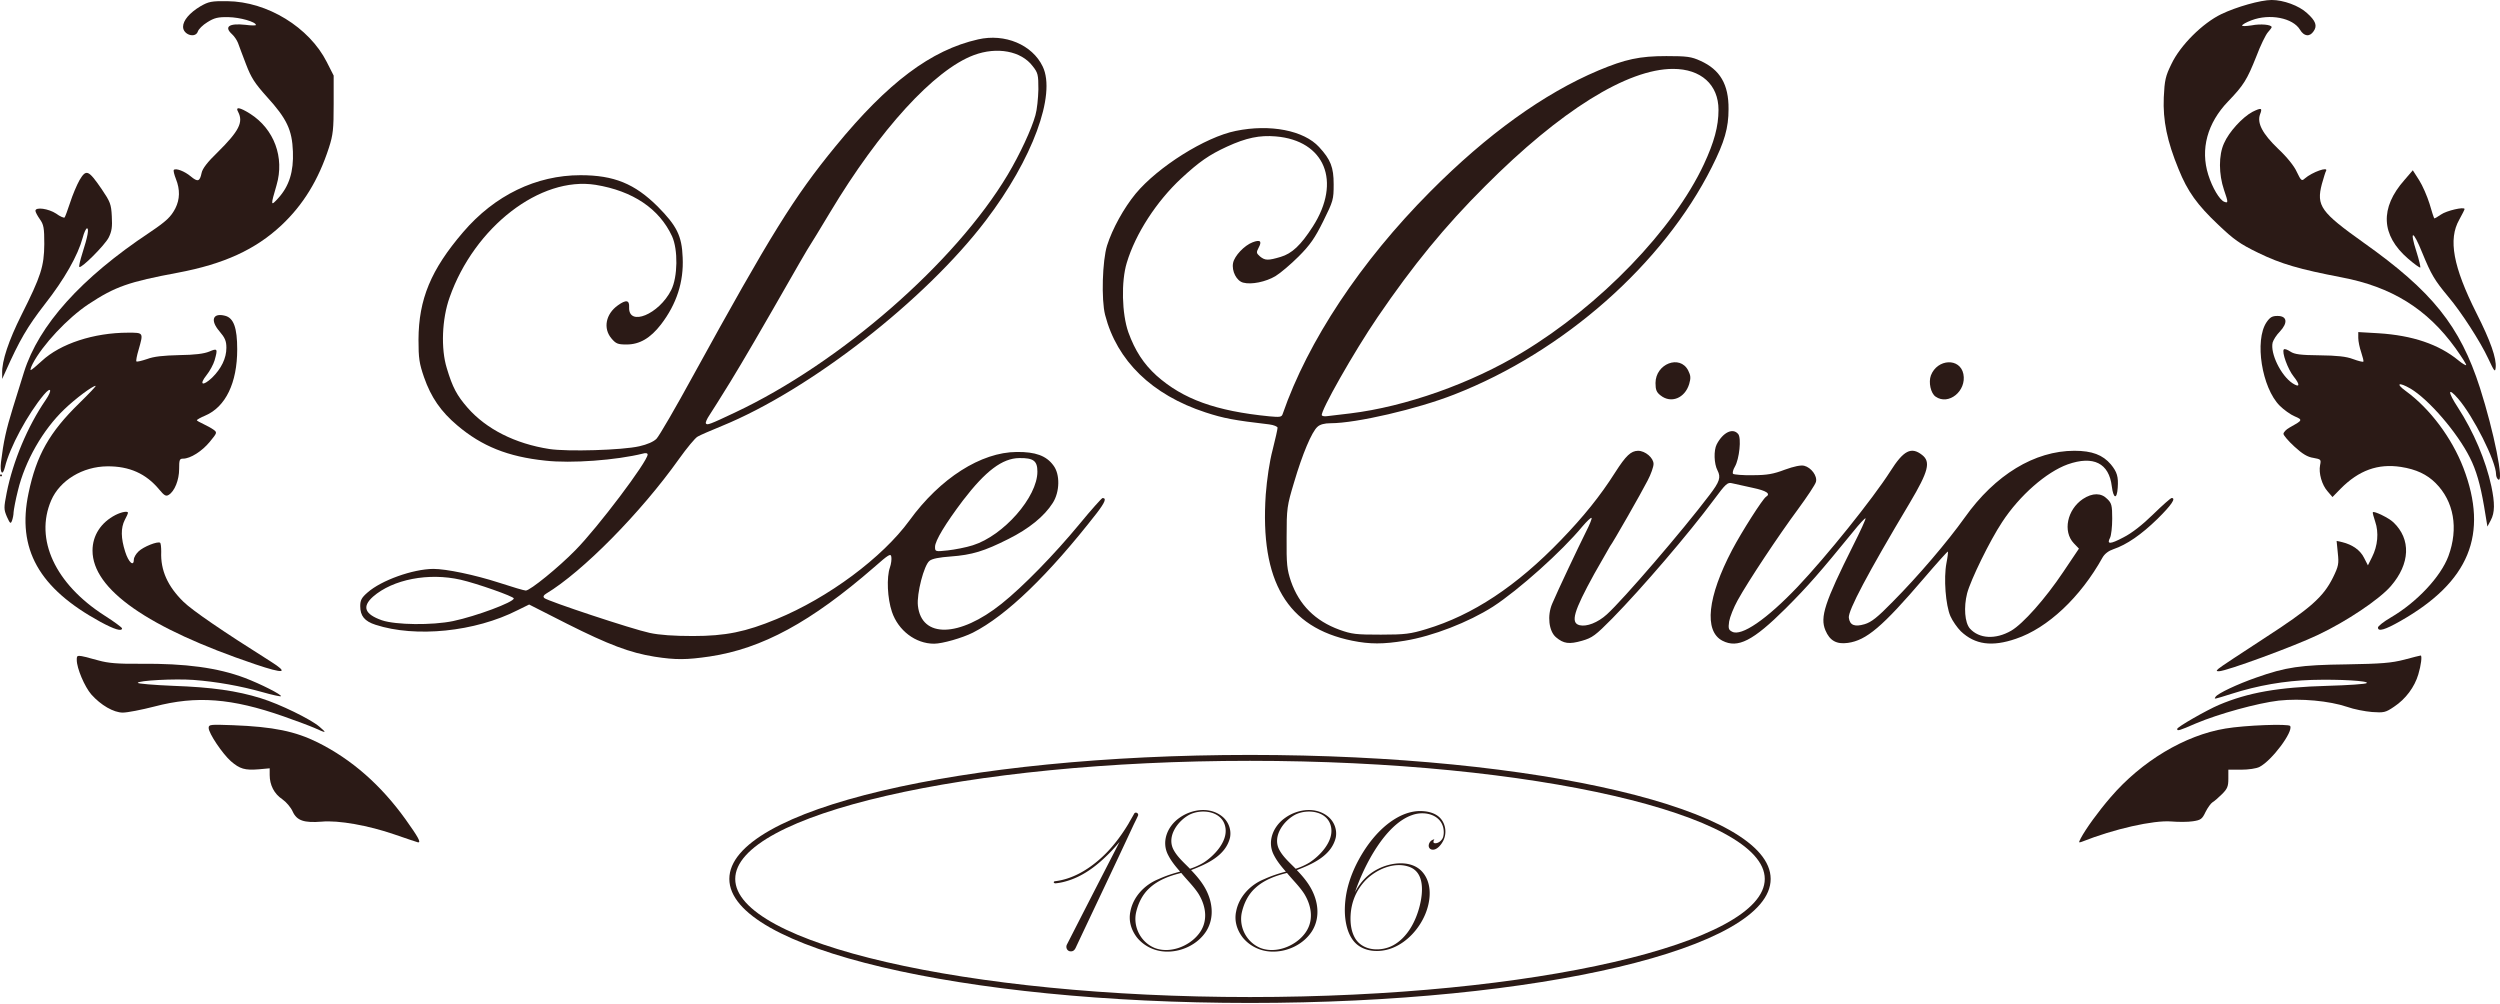 <svg xmlns="http://www.w3.org/2000/svg" viewBox="0 0 1270 510"><g stroke="none" stroke-width="1" fill="none" fill-rule="evenodd"><g fill="#2B1A16" fill-rule="nonzero"><path d="M635 383.5c-146.3 0-264.5 27.64-264.5 63s118.2 63 264.5 63 264.5-27.64 264.5-63-118.2-63-264.5-63zm0 3c144.201 0 261.5 27.43 261.5 60s-117.299 60-261.5 60-261.5-27.43-261.5-60 117.299-60 261.5-60z"/><path d="M544.058 483.288c1.92 0 2.4-1.92 3.072-3.264 9.408-19.968 18.912-39.84 28.224-59.904 1.056-2.304 2.016-4.032 2.784-5.856.288-.768-.48-1.536-1.248-1.44-.48.096-.672.384-.864.768-.96 1.728-1.824 3.168-2.784 4.896-4.224 7.008-9.312 13.632-15.648 18.912-6.144 5.184-13.536 9.312-21.696 10.272-.96.192-.672 1.152.384 1.056 2.976-.288 5.664-1.056 8.256-2.016 7.872-2.976 14.4-8.448 20.16-14.496 1.344-1.44 2.688-2.976 4.032-4.512a19692.433 19692.433 0 00-17.104 33.286l-.395.772c-2.447 4.779-5.069 9.911-9.189 17.974-.864 1.536.096 3.648 2.016 3.552zm68.789-10.368c4.32-7.008 3.072-15.552-1.056-22.464-1.824-3.072-4.224-5.856-6.72-8.448 7.968-3.072 17.568-7.296 19.776-16.512.768-3.84-.672-7.872-3.648-10.464-6.24-5.376-15.648-4.128-21.984.384-6.336 4.416-9.408 12.384-5.664 19.2 1.536 2.976 3.744 5.664 5.952 8.16-3.744.96-7.488 2.208-11.04 3.84-6.912 2.784-12.768 8.832-14.208 16.32-1.056 4.8.384 9.504 3.36 13.344 3.456 4.224 8.64 6.816 14.112 7.104 8.064.48 16.704-3.456 21.12-10.464zm-8.352-31.584c-2.976-3.072-6.624-6.144-8.544-10.08-3.168-6.72 2.496-14.304 8.256-17.376 6.432-3.264 17.088-1.824 18.336 6.72 1.056 7.104-5.856 14.208-11.04 17.568-2.208 1.344-4.608 2.4-7.008 3.168zm-17.664 40.32c-7.2-2.784-11.328-10.656-9.696-18.144 1.056-4.608 3.168-9.024 6.72-12.288 4.512-4.224 10.368-6.336 16.224-7.776 2.88 3.552 6.24 6.72 8.736 10.56 4.128 6.72 4.992 14.592-.096 20.736-4.896 6.048-14.304 9.696-21.888 6.912zm79.733-8.736c4.32-7.008 3.072-15.552-1.056-22.464-1.824-3.072-4.224-5.856-6.72-8.448 7.968-3.072 17.568-7.296 19.776-16.512.768-3.84-.672-7.872-3.648-10.464-6.24-5.376-15.648-4.128-21.984.384-6.336 4.416-9.408 12.384-5.664 19.2 1.536 2.976 3.744 5.664 5.952 8.16-3.744.96-7.488 2.208-11.04 3.84-6.912 2.784-12.768 8.832-14.208 16.32-1.056 4.8.384 9.504 3.36 13.344 3.456 4.224 8.64 6.816 14.112 7.104 8.064.48 16.704-3.456 21.12-10.464zm-8.352-31.584c-2.976-3.072-6.624-6.144-8.544-10.08-3.168-6.72 2.496-14.304 8.256-17.376 6.432-3.264 17.088-1.824 18.336 6.72 1.056 7.104-5.856 14.208-11.04 17.568-2.208 1.344-4.608 2.4-7.008 3.168zm-17.664 40.32c-7.2-2.784-11.328-10.656-9.696-18.144 1.056-4.608 3.168-9.024 6.72-12.288 4.512-4.224 10.368-6.336 16.224-7.776 2.88 3.552 6.24 6.72 8.736 10.56 4.128 6.72 4.992 14.592-.096 20.736-4.896 6.048-14.304 9.696-21.888 6.912zm67.061-.192c7.296-2.976 13.248-9.6 16.32-16.8 2.88-6.72 3.84-15.744-1.344-21.696-5.472-6.24-15.84-4.992-22.56-1.536-5.184 2.592-9.12 6.816-11.712 11.904 4.704-13.92 15.456-34.56 28.992-39.264 7.104-2.592 16.128.288 16.128 8.736 0 1.056-.192 2.496-.768 3.36-1.344 2.112-3.552 2.496-4.224 2.016-.576-.384 0-1.632.288-1.824-1.248.192-2.496 1.056-2.88 2.688-.288 1.344.48 2.592 2.112 2.592 1.824 0 4.032-2.016 5.376-4.896 1.632-3.552 1.056-7.872-1.344-10.752-2.208-2.688-5.856-3.744-9.216-3.936-4.032-.288-7.968.768-11.52 2.496-7.296 3.648-13.152 9.888-17.664 16.608-4.512 6.816-8.064 14.496-9.6 22.56-.768 4.224-1.056 8.64-.576 12.864.48 4.032 1.632 8.16 4.128 11.328 4.704 5.952 13.536 6.24 20.064 3.552zm-19.008-4.512c-2.208-3.552-2.688-7.872-2.496-11.904.384-7.2 3.072-13.056 7.584-17.856 5.472-5.568 14.592-9.6 22.272-6.816 7.872 2.88 6.912 13.152 5.28 19.68-1.92 7.776-6.144 16.032-13.344 20.064-6.048 3.36-15.168 3.168-19.296-3.168z"/><path d="M200.4 423.9c-13.3-4.6-28.5-7.3-37-6.5-8.9.7-12.6-.5-14.7-5.1-.9-2.1-3.3-4.9-5.3-6.3-4.1-2.7-6.4-7.2-6.4-12.3v-3.4l-5.5.5c-7.1.6-9.7-.2-14.2-4.1-4.3-3.8-11.3-14.2-11.3-16.9 0-1.8.8-1.8 12.3-1.4 20.7.8 31.7 3.1 43.2 8.8 17.2 8.6 32 21.6 44.5 39 6.5 9.1 8.1 12 6.3 11.7-.5-.1-5.8-1.9-11.9-4z"/><path d="M1057 425.9c2.6-4.9 8.9-13.6 15.2-20.9 15.7-18.3 37.7-31.5 58.3-34.9 10-1.7 32.1-2.5 32.9-1.3 1.7 2.8-9.3 17.6-15.6 20.8-1.5.8-5.6 1.4-9.3 1.4h-6.5v4.6c0 3.9-.5 5.1-3.2 7.8-1.8 1.8-4 3.7-4.9 4.2-.8.5-2.4 2.7-3.5 4.9-1.7 3.6-2.4 4.1-6.4 4.7-2.5.4-7.4.4-11 .1-9.1-.7-29.1 3.8-45.4 10.3-1.7.6-1.7.5-.6-1.7z"/><path d="M160 369.9c-2.5-1.1-9.7-3.8-16-6-26.3-9.2-44.2-10.6-65.5-5-6.6 1.7-13.8 3.1-16.1 3.1-4.7 0-11.2-3.8-16-9.2-3.4-3.9-7.4-13.3-7.4-17.5 0-2.8-.3-2.9 11 .2 5 1.4 9.9 1.8 21.5 1.7 22.8-.2 39.1 2 52.9 7.2 7.9 3 19 8.6 18.3 9.3-.3.2-4.5-.7-9.4-2.1-11-3.1-23.2-5.3-35-6.2-9.6-.7-28.3.3-28.3 1.5 0 .4 8.1 1.1 17.9 1.5 19.7.7 32.4 2.5 44.6 6.3 9.7 3 25.2 10.6 29.7 14.4 4 3.4 3.7 3.5-2.2.8z"/><path d="M1106 370.3c0-1 14.9-9.5 21.2-12.2 14.9-6.3 30.1-9 55.3-9.7 10.5-.3 19.4-.9 19.8-1.4 1.3-1.1-13.6-2-27.8-1.6-13.8.4-27.6 2.8-41 7.1-9.2 2.9-8.8 2.8-8 1.5 1-1.7 11.2-6.5 20.7-9.8 15-5.3 22.3-6.4 45.8-6.7 17.8-.3 22.8-.7 29.4-2.4 4.4-1.2 8.1-2.1 8.3-2.1.8 0 .2 5-1.2 9.6-1.9 6.4-6.4 12.5-12.3 16.4-4.4 3-5.2 3.1-11.2 2.7-3.6-.3-9.3-1.4-12.6-2.6-9.2-3.1-23.6-4.4-34.8-3.2-10.9 1.3-30.5 6.7-42.1 11.6-8.5 3.7-9.5 4-9.5 2.8z"/><path d="M129.5 337.4C75.1 319 47 299.4 47 279.7c0-7.7 4.3-14.3 11.7-18.1 3.2-1.6 6.3-2.1 6.3-1.1 0 .4-.7 2-1.6 3.6-2.1 4.1-2 9.3.2 16.2 1.7 5.4 4.4 7.8 4.4 3.9 0-1 1.1-2.9 2.4-4.1 2.5-2.4 9.6-5.2 10.9-4.4.4.2.6 2.3.6 4.6-.4 9.4 3.3 17.6 11.3 25.4 4.5 4.4 19.8 14.9 44.1 30.2 9.7 6.1 7.3 6.6-7.8 1.5z"/><path d="M1127 339.7c.8-.8 11.2-7.6 23-15.3 23.8-15.4 30.2-21.1 35.1-30.9 2.9-5.9 3.1-7.1 2.5-12.6l-.6-6.1 2.8.6c5.3 1.3 9.2 4.1 11.1 7.9l2 3.9 2.1-4.2c2.9-5.7 3.5-12.5 1.6-18-.8-2.4-1.4-4.6-1.2-4.8.7-.7 8.1 2.9 10.4 5.1 9.1 8.6 8.6 21.1-1.3 32.5-5.8 6.7-22.5 17.9-36.9 24.7-12.1 5.8-46.7 18.5-50.4 18.5-1.4 0-1.4-.2-.2-1.3z"/><path d="M332.5 333.6c-12.5-2-23.3-6.1-44.4-16.7l-19.3-9.8-5.9 2.9c-21.6 11-51.8 14-72.1 7.4-5.6-1.8-7.8-4.5-7.8-9.5 0-3 .7-4.3 3.7-6.9 7-6.2 23-11.9 33.4-12 6.6 0 21 3 33.4 7 6.7 2.2 12.8 4 13.6 4 2.2 0 16.7-11.8 25.2-20.5 11.3-11.4 36.7-45.1 36.7-48.6 0-.7-1-.9-2.3-.5-13.6 3.4-36.5 5.1-49.7 3.6-19-2-32.2-7.3-44.7-17.9-8.3-7-13.3-14.2-16.9-24.5-2.4-7-2.8-9.5-2.8-19.1.1-20.5 6.3-35.5 22.7-54.6 16-18.7 37.1-28.9 59.6-28.9 17 0 27.5 4.3 39.2 15.9 9.7 9.8 12.3 14.9 12.7 25.9.6 12.4-3.1 23.7-11 34-5.4 7-10.9 10.2-17.5 10.2-4.5 0-5.4-.4-7.7-3.1-4.3-5.1-2.9-12.4 3.3-16.8 4.2-3 5.9-2.7 5.7 1-.4 10 15.2 3.6 21.4-8.8 3.3-6.6 3.5-20.5.4-27.3-6.5-14-19.9-23-38.8-26.1-28.1-4.5-61.6 21.4-74.2 57.2-3.9 10.9-4.5 26.1-1.4 36 2.9 9.7 5.1 13.8 10.6 20.1 9.5 10.8 24.1 18.2 41.5 20.9 9.2 1.4 37 .6 45.7-1.4 4-.9 7.2-2.3 8.7-3.8 1.3-1.3 9.8-15.9 18.8-32.4 39.1-71.1 51.1-90.5 72.1-116.1C451 41.9 473 25.4 496.9 20c13.6-3.1 27.5 2.7 32.8 13.8 6.9 14.3-5.2 47.1-28.9 78.2-30.7 40.4-89.3 86.1-134.1 104.4-5.6 2.3-11.2 4.7-12.3 5.4-1.2.6-5.5 5.8-9.5 11.4-19.4 27.3-49 57.3-67.5 68.4-1.3.8-1.6 1.5-.9 2.2 1.5 1.5 44.9 15.9 53.5 17.7 4.9 1.1 12.5 1.6 22 1.6 16.6 0 26.8-2.1 42.5-8.6 26.3-10.8 53.8-31.3 67.5-50.1 15.6-21.5 36.4-34.7 54.5-34.8 9.5-.1 15 1.9 18.6 6.8 3.5 4.5 3.3 13.5-.3 19.1-4.3 6.8-12.1 13.1-22.5 18.3-12.3 6.2-18.5 8.1-29.4 8.9-5.6.4-9.4 1.1-10.7 2.2-2.8 2.1-6.6 16.8-5.9 22.8 1.8 16.6 21 16.2 42.5-1 10.8-8.6 26.8-25 39.6-40.5 6-7.3 11.3-13.2 11.7-13.2 2.1 0 1.3 2.1-2.9 7.6-24.6 31.6-45.9 52.1-63 60.8-5.4 2.7-15.5 5.6-19.7 5.6-9.4 0-18.2-6.7-21.4-16.2-2.3-6.8-2.8-17.5-1-22.6.6-1.7.9-4.1.7-5.3-.3-1.9-1.3-1.3-8.8 5.3-32 27.8-56.8 41.3-83.5 45.3-11.7 1.7-17.1 1.8-28 .1zm-102.3-18.1C242 313 261 305.9 261 304c0-1-18.7-7.6-27-9.5-16.3-3.7-34.4-.2-44.5 8.6-5.7 5.1-4.3 8.9 4.5 12 7 2.4 25.6 2.6 36.2.4zm264-38.5c15.6-4.9 32.8-24.5 32.8-37.4 0-5.5-2-7-9.2-6.9-8.6.1-17.1 6.5-28.6 21.5-8.9 11.8-14.2 20.5-14.2 23.6 0 2.4.1 2.5 6.5 1.8 3.5-.4 9.3-1.5 12.7-2.6zm-120.7-67.5c53.3-25.1 111.7-76 138.4-120.7 6.2-10.4 12.2-23.3 14.1-30.3.8-2.7 1.4-8.6 1.5-13.1 0-7.4-.2-8.4-2.9-11.8-5.8-7.7-18.1-10-29.9-5.6-20.1 7.5-47.8 37.8-73.1 80-3.7 6.2-10.4 17.2-11.6 19-.5.8-2.2 3.8-3.8 6.5-21.5 37.6-28.2 49-35.2 60.5-4.6 7.4-9.3 15-10.6 16.9-1.3 1.9-2.1 3.8-1.8 4.2.6 1 1.8.6 14.9-5.6z"/><path d="M687 325.5c-33.1-6.7-47-30.1-44-74.3.6-7.7 1.9-16.7 3.5-22.7 1.4-5.5 2.5-10.5 2.5-11.2 0-.6-1.9-1.4-4.2-1.7-18-2.1-23.2-3.1-32.4-6.1-27.2-8.9-45-26.2-51-49.5-2-7.8-1.4-27.6 1-35.3 2.7-8.5 8.5-19 14.5-26.3 11.3-13.6 35.4-28.8 50.9-31.9 17.5-3.6 34.6-.2 42.3 8.2 5.9 6.4 7.4 10.3 7.4 18.9 0 7.8-.2 8.5-5.3 18.8-4.2 8.5-6.7 12.1-12.5 17.9-4 4-9.3 8.5-11.8 10-4.9 2.9-12.2 4.4-16.3 3.3-3.4-.8-6-5.9-5.2-10 .7-3.6 5.7-8.9 9.9-10.5 3.9-1.5 4.9-.6 3.1 2.7-1.3 2.5-1.2 2.8.7 4.5 2.6 2.1 4.1 2.1 10.5.2 5.7-1.7 10.2-5.9 16.3-15.4 14.7-22.9 6.1-43.7-18.8-45.8-8.2-.7-15 .7-24.8 5.2-9.1 4.2-14 7.6-23.2 16.1-12.6 11.7-23.3 28.2-27.7 42.9-2.9 9.5-2.5 25.9.8 35.3 3.4 9.4 7.8 16.1 14.3 22 13.5 12 30.1 18 57.3 20.7 5.4.5 6.3.4 6.8-1.2 12.8-37 39.6-77.4 74.9-112.9 29-29.2 57.8-49.9 85.5-61.6 13.6-5.7 20.9-7.3 34.5-7.3 10.5 0 12.7.3 17.3 2.4 10 4.5 14.4 12 14.3 24.5 0 9.6-2 16.6-8.5 29.5-24.7 49.2-75.2 93.8-130.8 115.5C720 207.8 688.9 215 676 215c-3.1 0-5.4.6-6.7 1.8-2.9 2.5-7.7 13.9-11.9 28.2-3.6 12-3.8 13.1-3.8 28-.1 13.8.2 16.3 2.2 22.3 4.2 12 12.3 20.1 24.6 24.6 6.4 2.3 8.5 2.5 21.1 2.5 12.3 0 15.1-.4 23-2.8 23.6-7.1 45.9-21.8 68.6-45.4 11.2-11.6 19.8-22.2 27.4-34.2 5.5-8.6 8-10.9 11.6-11 3.7 0 7.9 3.6 7.9 6.7 0 1.4-1.3 5.2-3 8.4-3.1 6.1-17.7 31.7-19.1 33.4-.4.6-4 6.9-8 14-10.5 19.1-12.2 24.9-7.5 26.1 3.6.9 9.3-1.3 13.9-5.5 8.2-7.4 38.5-42.6 52.1-60.6 5.2-6.8 5.9-9 4.1-12.5-1.8-3.4-2-10.2-.4-13.3 3.2-6.1 8.2-8.5 10.9-5.2 1.7 2 .6 12.7-1.7 16.6-.9 1.5-1.3 3.2-.9 3.6.4.4 4.9.8 9.9.7 7.4 0 10.6-.6 16.4-2.8 4.7-1.7 8.1-2.4 9.8-2 3.6.9 6.8 5.2 6 8.2-.3 1.3-4.5 7.6-9.2 14-9.7 13.1-25.2 36.4-30.6 46.2-2 3.6-3.9 8.4-4.3 10.7-.5 3.5-.3 4.3 1.5 5.2 4.7 2.6 17.7-6.4 33.3-22.8 14.6-15.4 38.1-44.6 47.1-58.7 6.7-10.6 10.6-12.6 16.1-8.3 4.5 3.5 3.3 8.3-6.2 24.3-21.6 36.2-31.4 54.8-31 58.4.5 3.8 2.9 4.8 8 3.3 3.4-1 6.5-3.4 14.3-11.4 13-13.1 27.9-30.6 36.6-42.8 15.4-21.7 35.5-33.9 55.7-33.9 9 0 14.4 2.1 18.5 6.9 3.2 3.9 3.9 6.3 3.5 11.9-.4 6.1-2.2 5.6-3-.7-1.4-11.8-9.3-15.8-22.4-11.2-10.8 3.9-24.4 15.7-33.3 29.3-6.3 9.5-16 29.4-17.8 36.2-1.8 7.1-1.2 14.9 1.4 17.9 4.7 5.2 13 5.7 21 1.1 6-3.5 17.3-16.2 26.4-29.8l8-11.9-2.6-2.7c-5.7-6-3.4-17.1 4.6-22.5 4.9-3.2 9.3-3.2 12.4 0 2.2 2.1 2.5 3.3 2.5 10 0 4.2-.5 8.5-1.1 9.7-1.8 3.4 0 3.4 6.8-.2 4.2-2.1 9.7-6.4 15.1-11.7 4.7-4.6 8.9-8.3 9.4-8.3 2.3 0 0 3.5-7.2 10.6-8.2 8-15.6 13.1-22.4 15.4-2.4.8-4.4 2.3-5.5 4.2-11.2 20.2-27.9 35.9-44 41.3-12.2 4.2-20.8 3-28-3.8-1.8-1.8-4.2-5.2-5.3-7.7-2.4-5.5-3.5-19.2-2-27 .6-3 .9-5.6.7-5.8-.1-.2-5.6 5.9-12.1 13.5-21.2 24.8-29.3 31.6-38.7 32.9-5.7.8-9.2-1.1-11.4-6.4-2.8-6.7-.4-14.1 14.1-43.1 3.7-7.3 6.5-13.5 6.3-13.8-.3-.2-3.1 2.8-6.3 6.8-16.9 20.7-22.8 27.5-34.3 39-16.6 16.5-24.3 20.4-32.1 16.4-9.5-4.9-7.6-22.3 4.9-46.1 4.9-9.3 15.5-25.9 17.2-27 2.6-1.6.3-3.1-6.8-4.6-4.3-.9-9-2-10.4-2.3-2.3-.6-3.2.2-9.2 8.3-12.7 17.1-36.4 44.8-51.7 60.4-8.5 8.6-10.1 9.8-15.3 11.3-6.6 1.9-9.4 1.5-13.3-1.8-3.6-3.1-4.5-10.9-1.9-17 2.6-6.2 13.5-29.2 17.2-36.6 1.8-3.5 3.1-6.7 2.8-7-.3-.3-2.4 1.7-4.7 4.4-10.3 12.5-32.3 32.2-45.4 40.7-12.4 7.9-30.6 15-44.8 17.3-10.8 1.8-17.8 1.8-26.6 0zM686 210c27.9-3.4 61.4-15.2 87.4-31 39.5-23.8 76.7-62.4 92.2-95.6 5.2-11.2 7.4-19.2 7.4-27.6C873 43 864.1 35 849.9 35c-23.2 0-57.2 21.2-95.4 59.5-20.5 20.4-36.8 40.4-54.6 66.5-12.1 17.7-29.4 48.3-28.4 50 .2.4 1.5.6 2.7.4 1.3-.2 6.6-.8 11.8-1.4z"/><path d="M51 315.9c-31.3-17.1-42.5-37-36.5-65.4 4-19.2 10.6-30.9 25.8-45.7 5-4.9 8.7-8.8 8.3-8.8-1.6 0-10.4 6.6-15.9 11.9-10.9 10.4-20 26.3-23.6 41.3-1.2 4.7-2.1 9.7-2.2 11 0 1.3-.4 3.2-.8 4.3-.7 1.8-1 1.5-2.6-2-1.6-3.8-1.6-4.5-.1-12.2 3.2-16 10.6-33.7 19.8-47.1 3.5-5.1 2.8-7.1-.9-2.7-8.2 9.8-17.4 26.8-19.8 36.8-1.2 4.8-2.6 3-2-2.5 1.3-10.6 2.6-16.5 6.1-27.8 2-6.3 4.5-14.4 5.6-18 7.5-23.8 28.9-47.7 63.8-70.9 8.6-5.8 10.8-7.9 13.1-12.3 2.3-4.6 2.4-9.5.3-14.8-.9-2.3-1.4-4.3-1.1-4.7 1.1-1 5.5.7 8.6 3.3 3.6 3 4.6 2.6 5.5-1.7.4-2.2 3-5.6 8.2-10.6 10.8-10.7 13.1-15.2 10.4-20.4-1.6-2.8.7-2.5 6.1.9 12.2 7.8 17.5 22.2 13.4 36.2-3.1 10.6-3.1 11 .9 6.6 5.5-6.1 7.8-13.4 7.4-23.6-.4-11-3.1-16.7-13.2-27.8-6.2-6.9-8-9.7-10.6-16.5-1.7-4.5-3.6-9.4-4.1-10.9-.6-1.5-1.9-3.4-3-4.4-4.2-3.8-1.6-5.7 6.7-4.8 3 .4 5.4.4 5.4.1 0-1.6-8.1-3.9-14-4-5.4-.1-7.2.4-10.7 2.6-2.3 1.4-4.4 3.5-4.8 4.7-1.2 3.6-7.5 1.7-7.5-2.4 0-3.2 3.3-7.1 8.8-10.4C106 .8 107.4.5 115.5.6c20.3.2 41.6 13.3 50.5 30.9l3.5 6.9v14.5c0 12.7-.3 15.6-2.4 22.1-5.3 16.4-13.1 29.1-24.2 39.5-13.2 12.3-29.1 19.6-52.4 24-25.2 4.7-32 7.1-45.5 16-10.6 7-23.5 20.8-28.4 30.3-.9 1.7-1.3 3.2-1 3.2.4 0 2.9-2.1 5.6-4.6 9.4-8.8 26.5-14.4 43.9-14.4 7.9 0 7.8-.1 5.3 8.7-.9 3-1.4 5.7-1.1 5.9.3.3 2.7-.3 5.4-1.2 3.4-1.3 8.2-1.8 16.3-2 8-.1 12.6-.7 15.3-1.8 4.2-1.8 4.4-1.5 2.7 4.5-.6 2-2.4 5.4-4.1 7.5-3.9 4.9-2 5.8 2.8 1.3 4.7-4.6 7.3-9.9 7.3-15.2 0-3.5-.7-5.1-3.6-8.5-4.7-5.5-3.3-9.4 2.9-7.8 4.4 1.1 6.2 6.1 6.2 17.1 0 17-5.9 29.2-16.2 33.6-2.4 1-4.3 2.1-4.3 2.4 0 .2 1.5 1.1 3.3 1.9 1.7.8 4.1 2.1 5.2 2.9 1.9 1.4 1.8 1.6-1.9 6.1-3.9 4.8-9.9 8.6-13.6 8.6-1.8 0-2 .6-2 5.3 0 5.5-2.3 11.3-5.3 13.1-1.4.9-2.3.3-4.8-2.7-6.7-8.1-15.2-11.9-26.4-11.8C42 237 30.4 244 26 254.2c-8.5 19.7 2 42.4 27.1 58.5 4.9 3.1 8.9 6.1 8.9 6.5 0 1.7-3.8.6-11-3.3z"/><path d="M1208 318.8c0-.7 2.9-3 6.5-5.1 13.2-7.7 25.4-20.7 29.3-31.2 5.2-14.1 2.8-27.8-6.5-37.1-4.4-4.4-9.9-7-17.6-8.2-11.7-1.8-21.4 1.7-30.7 11.1l-4.1 4.2-2.4-2.8c-3-3.3-4.7-9.4-3.9-13.4.6-2.9.4-3-3.4-3.7-2.9-.4-5.6-2-9.6-5.7-3.1-2.8-5.6-5.8-5.6-6.5 0-.8 1.4-2.3 3.1-3.2 6.7-3.7 6.8-3.9 2.6-5.7-2-.8-5.5-3.3-7.6-5.4-9.1-9.1-12.9-33.2-6.7-42.4 1.8-2.6 2.9-3.2 5.6-3.2 4.9 0 5.3 3.5 1.2 7.9-1.7 1.7-3.3 4.2-3.7 5.6-1.3 5.5 4.2 16.8 10.1 20.7 3.7 2.4 4 .9.6-3.4-3-3.7-6.2-12.6-5-13.8.4-.4 1.8.1 3.3 1.1 2.1 1.4 5.1 1.8 14.8 1.9 8.8.1 13.6.6 17 1.9 2.7 1 5.1 1.6 5.3 1.3.2-.2-.3-2.3-1.1-4.7-.8-2.3-1.5-5.6-1.5-7.3v-3l10.3.6c17.3 1.1 30.6 5.6 40.6 13.8 1.9 1.6 3.7 2.6 3.9 2.4.3-.2-2.2-4.1-5.4-8.6-14.4-20-32.5-31.2-57.9-36-21.3-4.1-30.7-6.8-42.2-12.4-9.5-4.6-12.5-6.8-20.3-14.2-10.9-10.3-15.7-17-20.3-28.4-5.8-14.1-8-24.7-7.5-36.4.4-8.8.9-10.9 3.9-17 4.5-9.5 15.8-20.7 25.3-25.3 7.7-3.7 20-7.2 25.6-7.2 6 0 13.9 2.9 17.9 6.6 4.5 4 5.4 6.5 3.4 9.3-2 3-4.9 2.6-6.9-.8-3.6-6-15.4-8.3-24.6-4.8-2.7 1-4.8 2.2-4.8 2.7 0 .4 2.1.3 4.8-.1 4.5-.9 10.2-.4 10.2.9 0 .3-.9 1.5-1.9 2.6-1.1 1.2-3.8 6.7-5.9 12.3-4.7 11.8-6.4 14.6-14.3 22.8-10.6 11-14.2 24.3-10.1 37.3 2.1 6.7 5.8 12.8 8.1 13.7 2.1.8 2.1.4-.1-6-2.7-8-2.8-17.6 0-23.7 2.5-5.8 9.4-13.3 14.5-16 4.5-2.2 5.1-2 3.8 1.3-1.6 4.4 1.2 9.8 9.1 17.4 4.5 4.2 8.3 8.9 9.6 11.9 2.1 4.4 2.5 4.7 4 3.3 3.8-3.3 12.3-6.3 10.8-3.8-.3.4-1.2 3.5-2.1 6.6-2.9 11.1-.5 14.3 21.1 29.7 35 24.8 49.1 42.4 59.2 73.8 7.1 22.2 12.4 48.5 9.3 46.6-.6-.4-1.1-1.6-1.1-2.6 0-6.6-11.5-29.5-19.3-38.5-5.3-6.1-5.4-3.6-.1 4.5 8 12.3 14.2 27 17 40 1.8 8.6 1.8 13.4-.3 17.3l-1.7 3.2-1.7-10.3c-1.9-11.1-4-18.4-7.2-24.7-6.4-12.8-20.9-29.6-30.2-35.1-6.1-3.5-7.7-2.6-2.3 1.3 12.2 8.9 23.3 23.7 29.2 39 12.9 33.8 3 57.9-32 77.8-7.9 4.5-11.4 5.5-11.4 3.3z"/><path d="M0 241.5c0-.3.2-.5.5-.5s.5.2.5.5-.2.5-.5.5-.5-.2-.5-.5z"/><path d="M843.6 200.9c-2.1-1.6-2.6-2.9-2.6-6.3 0-9.8 12.4-14.6 16.6-6.4 1.3 2.6 1.4 3.8.5 6.9-2.2 7.2-9.2 10-14.5 5.8z"/><path d="M983.3 201.5c-2.5-1.7-3.7-7.3-2.4-10.8 3.3-8.5 14.8-9 16.5-.7 1.7 8.6-7.5 16.1-14.1 11.5z"/><path d="M1.1 189.6c-.2-6.2 3.3-16.6 9.8-29.6 9.9-19.7 11.5-24.6 11.6-36 0-8.3-.3-9.9-2.3-12.7-1.2-1.7-2.2-3.6-2.2-4.2 0-2.1 6.7-1.1 10.5 1.4 2 1.5 4 2.3 4.3 2 .3-.3 1.5-3.6 2.8-7.5 1.2-3.8 3.4-9 4.8-11.5 3.4-5.7 4.5-5.2 11.2 4.5 4.4 6.5 4.9 7.7 5.2 13.9.3 5.4 0 7.6-1.6 10.8-2 3.9-14 15.9-14.9 14.9-.3-.3.4-3.3 1.5-6.8 2.8-8.7 3.5-12.8 2.4-12.8-.5 0-1.5 2.1-2.2 4.8-2.4 8.9-9.3 21.1-19.2 33.7C13.9 166 9.9 172.8 2.7 189l-1.6 3.5v-2.9z"/><path d="M1264 182.1c-3.9-8.4-13.6-23.5-20.3-31.4-6.9-8.3-8.6-11.1-13.2-22.3-4.7-11.7-6.6-11.9-2.9-.4 1.3 4.1 2.1 7.6 1.9 7.9-.3.2-3.1-1.8-6.2-4.5-13.8-11.9-14.4-25.8-1.8-40l4.2-4.9 3.2 5c1.8 2.8 4.1 8.2 5.3 12 1.1 3.9 2.2 7.2 2.4 7.4.1.2 1.7-.7 3.4-1.9 2.8-2 12-4.1 12-2.8 0 .3-1.2 2.7-2.7 5.4-5.7 10-3.1 23.9 8.7 47.4 7.2 14.2 10.3 23.1 9.8 27.8-.3 2.5-.7 1.9-3.8-4.7z"/></g></g></svg>
